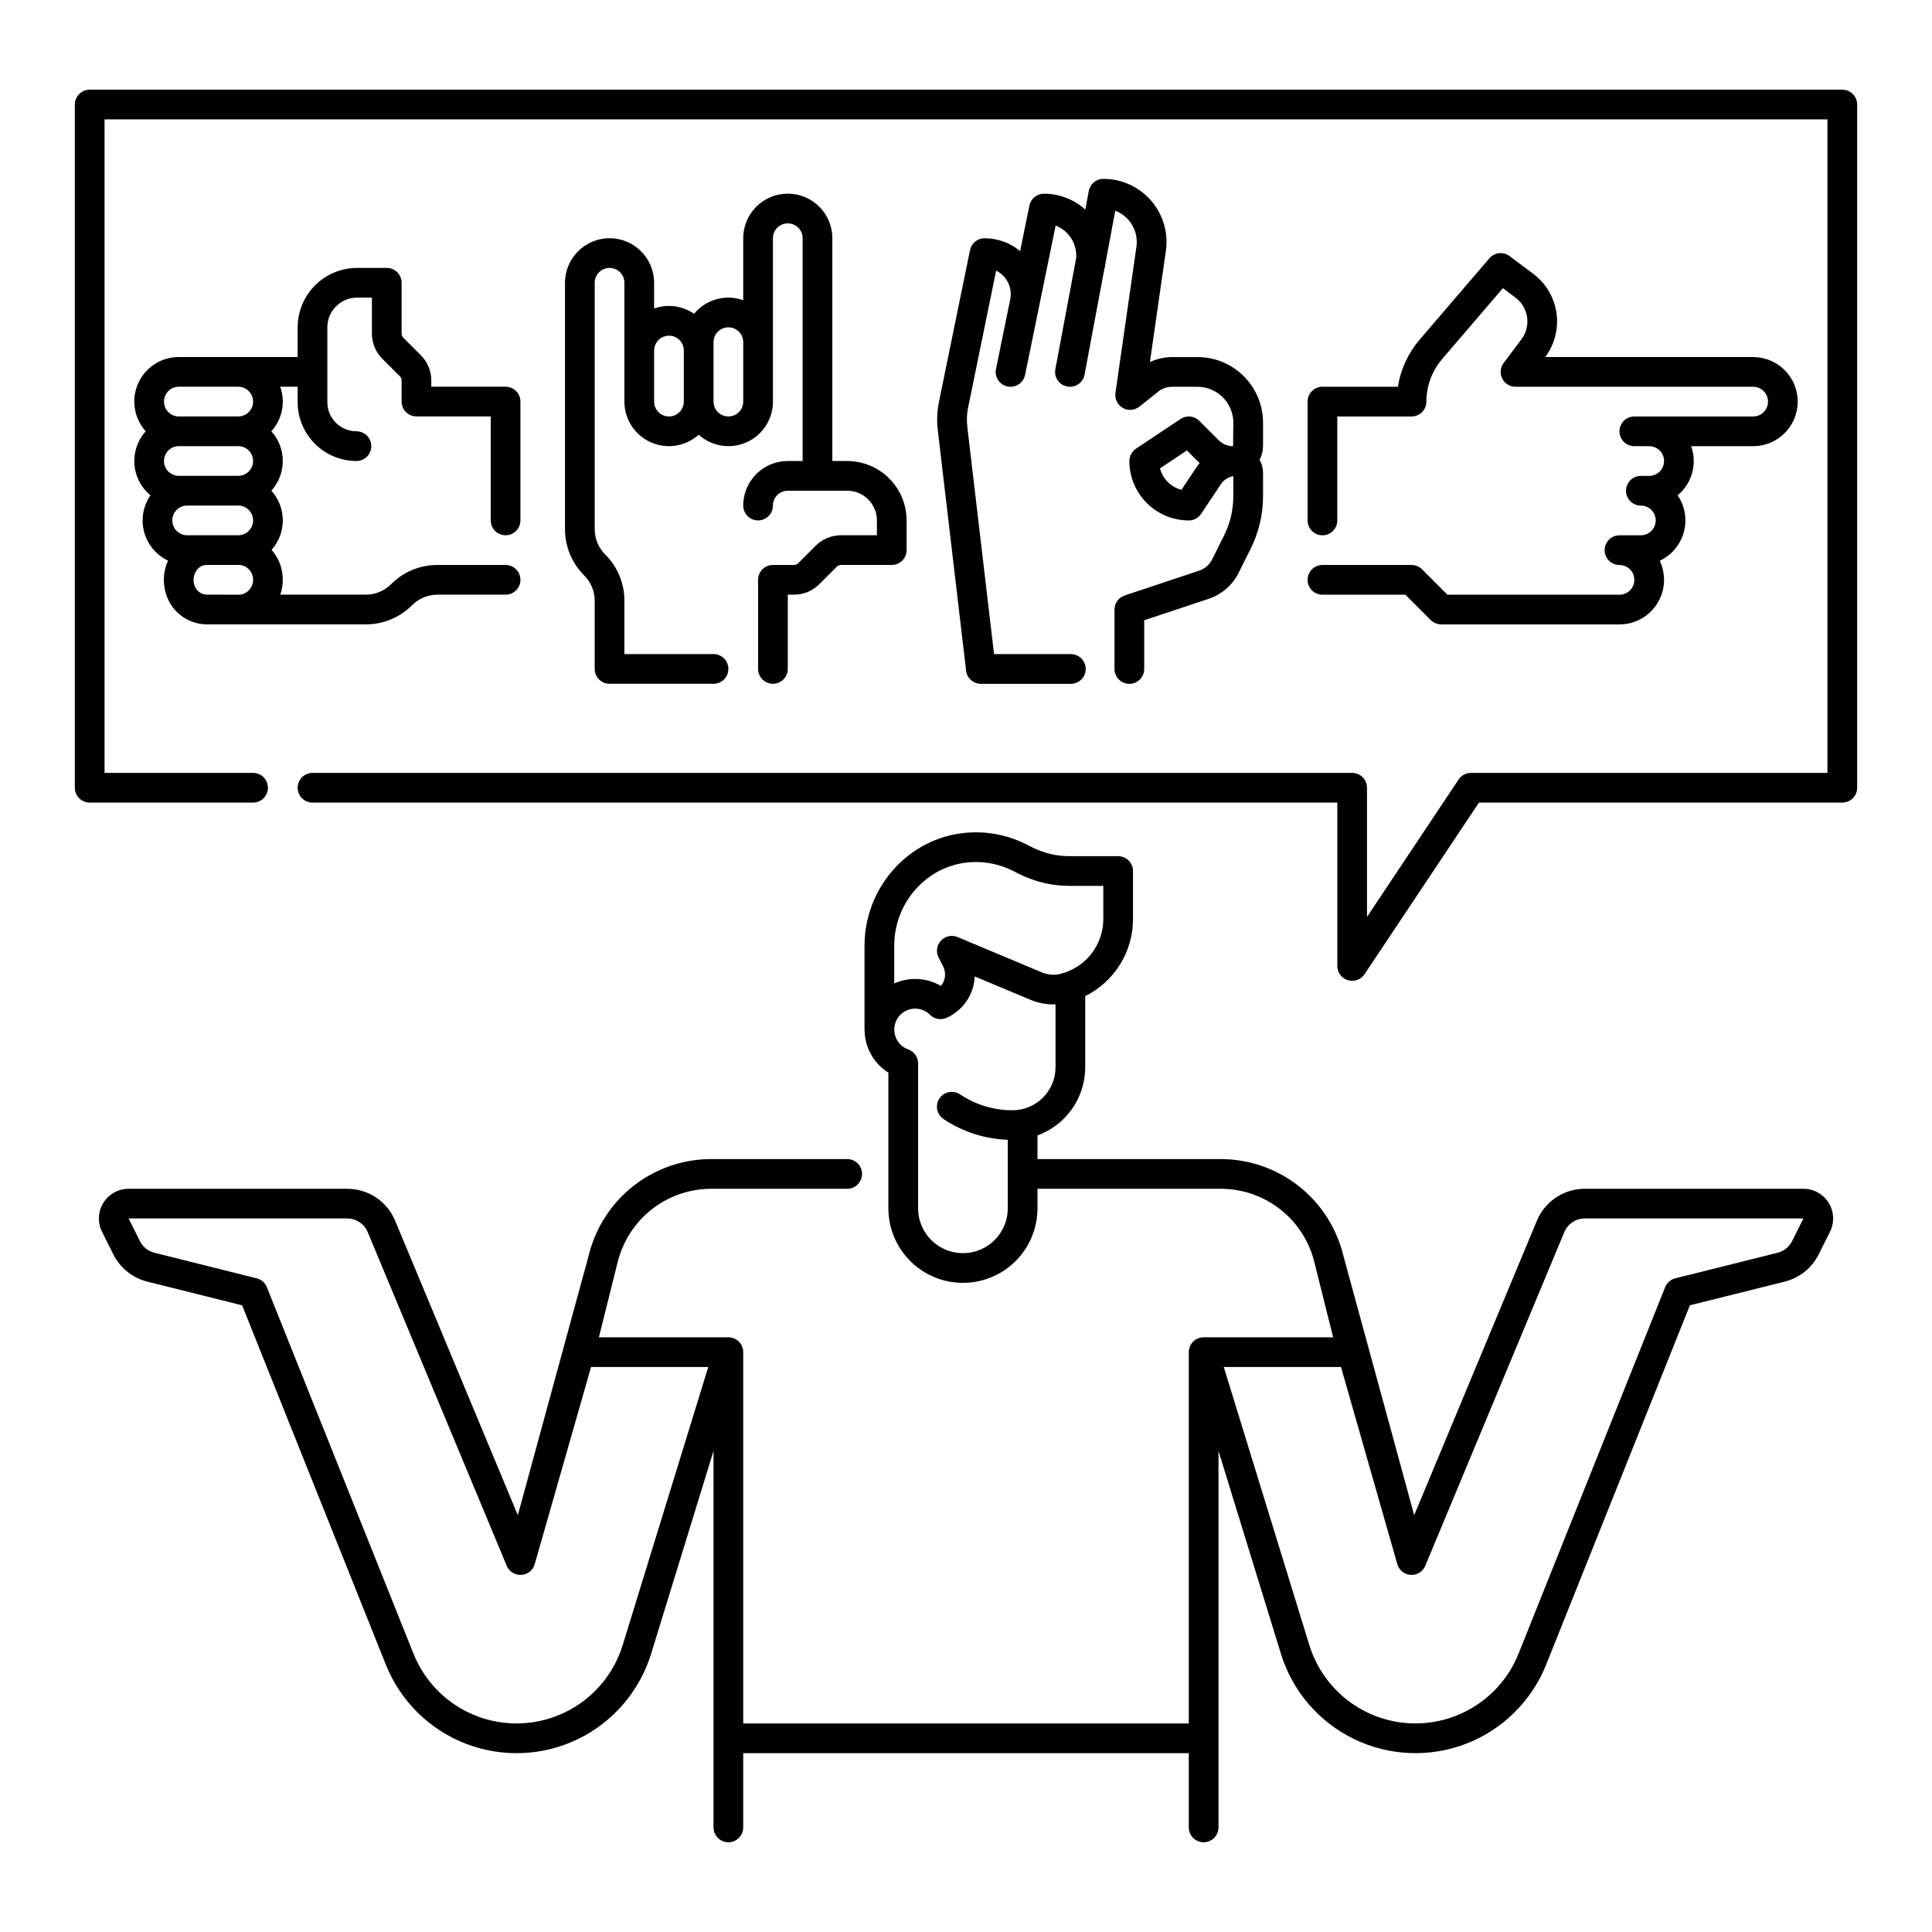 <?xml version="1.0" encoding="UTF-8"?>
<!-- The Best Svg Icon site in the world: iconSvg.co, Visit us! https://iconsvg.co -->
<svg fill="#000000" width="800px" height="800px" version="1.1" viewBox="144 144 512 512" xmlns="http://www.w3.org/2000/svg">
 <g>
  <path d="m621.92 459.04h-57.918c-5.566-0.012-10.586 3.336-12.719 8.477l-32.508 78.023-18.84-69.035c-1.801-7.242-5.977-13.668-11.859-18.262-5.879-4.594-13.129-7.082-20.594-7.074h-48.539v-6.262c3.707-1.355 6.906-3.816 9.172-7.051 2.262-3.234 3.477-7.082 3.484-11.027v-18.848c3.812-1.891 7.019-4.812 9.254-8.434 2.238-3.621 3.418-7.797 3.402-12.055v-12.66c0-1.047-0.414-2.047-1.152-2.785-0.738-0.738-1.738-1.152-2.781-1.152h-12.941c-3.367-0.004-6.691-0.789-9.703-2.289l-1.828-0.914c-2.047-1.027-4.207-1.809-6.438-2.332-3.625-0.852-7.383-1.016-11.066-0.477-14.391 2.09-25.238 14.875-25.238 29.738v22.234h0.023-0.004c-0.016 4.637 2.371 8.949 6.305 11.398v35.965c0 7.059 3.766 13.578 9.879 17.109 6.113 3.527 13.645 3.527 19.758 0 6.109-3.531 9.875-10.051 9.875-17.109v-5.18h48.539c5.707-0.008 11.25 1.898 15.75 5.41 4.496 3.512 7.688 8.426 9.066 13.965l4.996 19.984h-34.316c-2.176 0-3.938 1.762-3.938 3.938v98.398h-118.08v-98.398c0-1.047-0.414-2.047-1.152-2.785-0.738-0.738-1.738-1.152-2.781-1.152h-34.32l4.996-19.984c1.379-5.535 4.57-10.453 9.07-13.965 4.496-3.512 10.039-5.418 15.746-5.41h35.996c2.172 0 3.934-1.762 3.934-3.938 0-2.172-1.762-3.934-3.934-3.934h-35.996c-7.461-0.008-14.711 2.481-20.594 7.074s-10.059 11.02-11.859 18.262l-18.836 69.035-32.508-78.023h-0.004c-2.133-5.141-7.152-8.488-12.719-8.477h-57.918c-2.727 0-5.262 1.41-6.695 3.734-1.438 2.32-1.566 5.219-0.348 7.656l3 6.004h0.004c1.797 3.598 5.078 6.231 8.98 7.207l25.145 6.285 38.094 95.238c3.844 9.609 11.512 17.191 21.164 20.93 9.656 3.738 20.43 3.297 29.742-1.219 9.316-4.516 16.336-12.703 19.379-22.598l16.543-53.77v99.781c0 2.172 1.762 3.934 3.938 3.934 2.172 0 3.934-1.762 3.934-3.934v-19.684h118.08v19.684c0 2.172 1.762 3.934 3.938 3.934 2.172 0 3.934-1.762 3.934-3.934v-99.781l16.543 53.766c3.043 9.895 10.062 18.078 19.379 22.594 9.316 4.516 20.09 4.961 29.742 1.223 9.652-3.738 17.32-11.32 21.164-20.934l38.094-95.238 25.148-6.277c3.902-0.977 7.184-3.609 8.98-7.207l3-6.004v0.004c1.219-2.441 1.09-5.34-0.344-7.66-1.438-2.32-3.969-3.734-6.699-3.734zm-240.94-64.414c0-10.98 7.953-20.418 18.5-21.949h-0.004c2.711-0.398 5.473-0.281 8.141 0.348 1.629 0.383 3.211 0.953 4.707 1.703l1.836 0.918c4.106 2.047 8.633 3.117 13.223 3.121h9.004v8.727c0.012 3.398-1.129 6.699-3.238 9.359-2.109 2.664-5.062 4.527-8.371 5.289-1.609 0.336-3.277 0.16-4.781-0.5l-22.23-9.312v0.004c-1.523-0.641-3.281-0.262-4.406 0.949-1.125 1.207-1.375 2.988-0.625 4.461l1.215 2.402c0.848 1.676 0.613 3.699-0.598 5.137-2.059-1.215-4.41-1.855-6.805-1.848h-0.27c-1.828 0.031-3.629 0.438-5.297 1.191zm26.613 77.992c-3.398 3.398-8.512 4.418-12.949 2.578-4.441-1.84-7.34-6.176-7.336-10.98v-38.406c0-1.668-1.055-3.156-2.629-3.711-0.867-0.305-1.645-0.824-2.262-1.504-1.895-2.148-1.883-5.371 0.027-7.504 1.027-1.113 2.461-1.758 3.973-1.789 1.512-0.031 2.973 0.559 4.039 1.629 1.152 1.148 2.887 1.473 4.375 0.816 3.148-1.398 5.586-4.019 6.754-7.262 0.426-1.195 0.668-2.449 0.719-3.715l14.645 6.133c2.141 0.91 4.453 1.344 6.777 1.27v16.656c-0.008 6.297-5.109 11.398-11.406 11.402-4.945 0.008-9.785-1.453-13.895-4.207-1.805-1.207-4.25-0.723-5.461 1.082-1.207 1.809-0.723 4.254 1.082 5.461 5.055 3.379 10.949 5.277 17.023 5.492v18.16c0.008 3.152-1.242 6.176-3.477 8.398zm-98.57 107.34c-2.402 7.805-7.941 14.262-15.289 17.824-7.348 3.566-15.848 3.914-23.465 0.965s-13.664-8.93-16.699-16.516l-38.844-97.105c-0.469-1.172-1.473-2.051-2.699-2.356l-27.098-6.773v-0.004c-1.672-0.414-3.078-1.543-3.848-3.086l-3-6h57.918c2.387-0.004 4.539 1.43 5.453 3.633l36.836 88.41c0.645 1.543 2.191 2.512 3.863 2.414 1.668-0.098 3.094-1.238 3.555-2.848l14.93-52.25h31.062zm309.9-107.05c-0.77 1.543-2.176 2.668-3.848 3.086l-27.098 6.773c-1.227 0.305-2.231 1.184-2.699 2.356l-38.844 97.105c-3.031 7.586-9.082 13.566-16.699 16.516-7.613 2.949-16.113 2.602-23.465-0.965-7.348-3.562-12.887-10.02-15.289-17.824l-22.672-73.691h31.062l14.93 52.25h-0.004c0.461 1.609 1.887 2.754 3.555 2.848 1.672 0.098 3.219-0.867 3.863-2.414l36.836-88.41h0.004c0.91-2.203 3.062-3.637 5.449-3.633h57.918z"/>
  <path d="m187.75 300.46c1.102 5.191 5.652 8.93 10.957 9.004h42.219c4.613 0.016 9.035-1.816 12.285-5.086 1.781-1.789 4.199-2.793 6.723-2.785h18.047c2.176 0 3.938-1.762 3.938-3.934 0-2.176-1.762-3.938-3.938-3.938h-18.047c-4.613-0.012-9.035 1.82-12.285 5.09-1.777 1.785-4.199 2.789-6.723 2.781h-22.641c0.434-1.266 0.656-2.598 0.656-3.934 0.008-2.922-1.043-5.746-2.961-7.949 3.977-4.477 3.945-11.227-0.07-15.668 4.043-4.469 4.043-11.273 0-15.746 2.902-3.199 3.805-7.738 2.344-11.809h4.625v4.102c0.004 4.133 1.648 8.09 4.566 11.012 2.922 2.922 6.883 4.562 11.012 4.57 2.176 0 3.938-1.766 3.938-3.938 0-2.176-1.762-3.938-3.938-3.938-4.254-0.004-7.703-3.453-7.707-7.707v-19.844c0.004-4.344 3.527-7.867 7.871-7.871h3.938v9.504-0.004c-0.008 2.523 0.996 4.941 2.781 6.719l4.613 4.613c0.309 0.305 0.477 0.719 0.477 1.152v5.566c0 1.043 0.414 2.047 1.152 2.785 0.738 0.738 1.738 1.152 2.785 1.152h19.68v27.551c0 2.176 1.762 3.938 3.934 3.938 2.176 0 3.938-1.762 3.938-3.938v-31.488c0-1.043-0.414-2.043-1.152-2.781-0.738-0.738-1.738-1.156-2.785-1.156h-19.68v-1.629c0.008-2.519-0.992-4.941-2.781-6.719l-4.613-4.613c-0.305-0.305-0.477-0.719-0.477-1.152v-13.438c0-1.043-0.414-2.043-1.152-2.781-0.738-0.738-1.738-1.152-2.785-1.152h-7.871c-4.172 0.004-8.176 1.664-11.125 4.613-2.953 2.953-4.613 6.953-4.617 11.129v7.871h-31.488c-4.66-0.008-8.887 2.731-10.785 6.988-1.898 4.258-1.113 9.23 2.008 12.691-2.152 2.387-3.234 5.547-3 8.75 0.238 3.207 1.773 6.172 4.254 8.215-1.953 2.844-2.562 6.402-1.668 9.73 0.898 3.332 3.211 6.102 6.328 7.578-1.133 2.473-1.406 5.25-0.777 7.891zm10.957 1.133c-1.641-0.09-3.004-1.301-3.293-2.922-0.312-1.277-0.023-2.633 0.789-3.672 0.594-0.789 1.52-1.262 2.508-1.277h8.957c1.957 0.281 3.41 1.957 3.41 3.938 0 1.977-1.453 3.652-3.41 3.934zm-5.109-15.742h0.004c-2.176 0-3.938-1.762-3.938-3.938 0-2.172 1.762-3.938 3.938-3.938h13.531c2.176 0 3.938 1.766 3.938 3.938 0 2.176-1.762 3.938-3.938 3.938zm-2.207-15.746c-2.176 0-3.938-1.762-3.938-3.934 0-2.176 1.762-3.938 3.938-3.938h15.742c2.176 0 3.938 1.762 3.938 3.938 0 2.172-1.762 3.934-3.938 3.934zm0-23.617h15.742c2.176 0 3.938 1.766 3.938 3.938 0 2.176-1.762 3.938-3.938 3.938h-15.742c-2.176 0-3.938-1.762-3.938-3.938 0-2.172 1.762-3.938 3.938-3.938z"/>
  <path d="m305.54 207.13c-6.519 0.008-11.801 5.289-11.809 11.809v65.281c-0.012 4.613 1.82 9.035 5.09 12.289 1.785 1.777 2.789 4.195 2.781 6.719v18.047c0 1.043 0.414 2.047 1.152 2.785s1.742 1.152 2.785 1.152h27.551c2.176 0 3.938-1.762 3.938-3.938 0-2.172-1.762-3.934-3.938-3.934h-23.617v-14.113c0.016-4.613-1.82-9.035-5.086-12.289-1.789-1.777-2.793-4.195-2.785-6.719v-65.281c0-2.172 1.762-3.934 3.938-3.934 2.172 0 3.934 1.762 3.934 3.934v31.488c-0.008 4.66 2.731 8.887 6.988 10.785 4.258 1.898 9.23 1.113 12.691-2.008 3.465 3.121 8.438 3.906 12.695 2.008 4.254-1.898 6.996-6.125 6.988-10.785v-43.297c0-2.172 1.762-3.934 3.934-3.934 2.176 0 3.938 1.762 3.938 3.934v59.039h-3.938v0.004c-6.519 0.004-11.801 5.289-11.809 11.805 0 2.176 1.762 3.938 3.938 3.938 2.172 0 3.938-1.762 3.938-3.938 0-2.172 1.762-3.934 3.934-3.934h15.746c4.344 0.004 7.867 3.527 7.871 7.871v3.938h-9.504c-2.519-0.008-4.941 0.996-6.719 2.781l-4.609 4.609c-0.305 0.309-0.723 0.48-1.152 0.48h-5.566c-2.176 0-3.938 1.762-3.938 3.938v23.617-0.004c0 2.176 1.762 3.938 3.938 3.938 2.172 0 3.934-1.762 3.934-3.938v-19.68h1.633c2.519 0.008 4.941-0.996 6.719-2.781l4.609-4.609v-0.004c0.305-0.305 0.719-0.477 1.152-0.477h13.441c1.043 0 2.043-0.414 2.781-1.152 0.738-0.738 1.152-1.738 1.152-2.785v-7.871c-0.004-4.176-1.664-8.176-4.617-11.129-2.949-2.949-6.953-4.609-11.125-4.613h-3.938v-59.043c0-6.519-5.285-11.809-11.809-11.809-6.519 0-11.809 5.289-11.809 11.809v16.434c-4.664-1.672-9.879-0.234-13.027 3.598-2.777-1.918-6.242-2.547-9.516-1.723-0.367 0.09-0.723 0.203-1.07 0.328v-6.828c-0.008-6.519-5.293-11.801-11.809-11.809zm27.551 27.551v0.004c0-2.176 1.762-3.938 3.938-3.938 2.172 0 3.934 1.762 3.934 3.938v15.742c0 2.176-1.762 3.938-3.934 3.938-2.176 0-3.938-1.762-3.938-3.938zm-12.762-1.609v0.004c0.312-0.078 0.637-0.121 0.965-0.121 2.168 0.008 3.926 1.766 3.926 3.938v13.535c0 2.176-1.762 3.938-3.938 3.938-2.172 0-3.934-1.762-3.934-3.938v-13.535c0-1.805 1.227-3.379 2.981-3.816z"/>
  <path d="m573.18 301.6h-45.602l-6.719-6.719c-0.738-0.738-1.742-1.152-2.785-1.152h-23.617c-2.172 0-3.934 1.762-3.934 3.938 0 2.172 1.762 3.934 3.934 3.934h21.984l6.719 6.719h0.004c0.738 0.738 1.738 1.152 2.781 1.152h47.234c4.047 0.004 7.816-2.066 9.98-5.488 2.164-3.422 2.422-7.715 0.688-11.371 3.133-1.469 5.469-4.238 6.383-7.582 0.914-3.34 0.312-6.91-1.641-9.773 3.82-3.148 5.25-8.355 3.582-13.016h16.43c6.523 0 11.809-5.285 11.809-11.809 0-6.519-5.285-11.809-11.809-11.809h-55.102c2.5-3.34 3.574-7.539 2.981-11.672-0.59-4.133-2.793-7.859-6.129-10.367l-6.297-4.723-0.004-0.004c-1.66-1.242-4-0.984-5.348 0.594l-18.492 21.57c-3.039 3.547-5.031 7.863-5.762 12.473h-19.992c-2.172 0-3.934 1.766-3.934 3.938v31.488c0 2.176 1.762 3.938 3.934 3.938 2.176 0 3.938-1.762 3.938-3.938v-27.551h19.68c1.043 0 2.047-0.414 2.785-1.152 0.738-0.738 1.152-1.742 1.152-2.785 0-4.141 1.48-8.145 4.176-11.289l16.094-18.773 3.348 2.512c3.473 2.609 4.176 7.539 1.574 11.02l-4.723 6.297h-0.004c-0.895 1.195-1.035 2.789-0.371 4.121 0.668 1.336 2.031 2.176 3.523 2.176h62.977-0.004c2.176 0 3.938 1.766 3.938 3.938 0 2.176-1.762 3.938-3.938 3.938h-31.488c-2.172 0-3.934 1.762-3.934 3.934 0 2.176 1.762 3.938 3.934 3.938h3.938c2.176 0 3.938 1.762 3.938 3.938 0 2.172-1.762 3.934-3.938 3.934h-2.211c-2.172 0-3.934 1.762-3.934 3.938 0 2.172 1.762 3.934 3.934 3.934 2.176 0 3.938 1.766 3.938 3.938 0 2.176-1.762 3.938-3.938 3.938h-5.66c-2.176 0-3.938 1.762-3.938 3.934 0 2.176 1.762 3.938 3.938 3.938 2.172 0 3.934 1.762 3.934 3.938 0 2.172-1.762 3.934-3.934 3.934z"/>
  <path d="m632.22 167.77h-464.45c-2.172 0-3.938 1.762-3.938 3.938v181.05c0 1.043 0.418 2.047 1.156 2.785 0.738 0.738 1.738 1.152 2.781 1.152h43.297c2.172 0 3.938-1.762 3.938-3.938 0-2.172-1.766-3.934-3.938-3.934h-39.359v-173.19h456.58v173.19h-94.465c-1.316 0-2.547 0.656-3.277 1.75l-24.277 36.418v-34.234c0-1.043-0.414-2.043-1.152-2.781-0.738-0.738-1.738-1.152-2.781-1.152h-275.52c-2.172 0-3.934 1.762-3.934 3.934 0 2.176 1.762 3.938 3.934 3.938h271.59v43.297c0 1.734 1.137 3.262 2.797 3.766 1.66 0.504 3.453-0.141 4.414-1.582l30.32-45.48h96.293c1.043 0 2.047-0.414 2.785-1.152 0.738-0.738 1.152-1.742 1.152-2.785v-181.05c0-1.047-0.414-2.047-1.152-2.785-0.738-0.738-1.742-1.152-2.785-1.152z"/>
  <path d="m478.72 256c0-4.609-1.832-9.027-5.09-12.285-3.258-3.258-7.676-5.09-12.285-5.09h-6.727c-2.031 0.008-4.039 0.461-5.875 1.328l4.223-29.457 0.004 0.004c0.688-4.805-0.742-9.668-3.918-13.336-3.18-3.664-7.793-5.769-12.645-5.769-1.895 0-3.519 1.348-3.867 3.211l-0.926 4.934v-0.004c-3.004-2.707-6.906-4.203-10.949-4.207-1.871 0-3.484 1.316-3.859 3.152l-2.469 12.062 0.004-0.004c-2.648-2.199-5.981-3.402-9.422-3.402-1.871 0-3.481 1.316-3.856 3.148l-8.223 40.195v0.004c-0.504 2.465-0.609 4.992-0.316 7.488l7.504 63.77h-0.004c0.234 1.984 1.914 3.477 3.91 3.477h23.852c2.176 0 3.938-1.762 3.938-3.938 0-2.172-1.762-3.934-3.938-3.934h-20.352l-7.094-60.293 0.004-0.004c-0.199-1.664-0.129-3.348 0.207-4.992l7.434-36.336c2.832 1.395 4.367 4.527 3.734 7.621l-3.769 18.43c-0.207 1.023-0.004 2.09 0.574 2.961 0.574 0.871 1.473 1.477 2.492 1.688 0.262 0.051 0.527 0.078 0.789 0.074 1.871 0 3.481-1.316 3.856-3.148l3.769-18.426v-0.008l4.324-21.141v0.004c3.512 1.363 5.719 4.859 5.445 8.617l-5.519 29.438v0.004c-0.398 2.137 1.008 4.191 3.144 4.594 2.137 0.398 4.195-1.008 4.594-3.144l5.242-27.969c0.059-0.16 0.109-0.324 0.145-0.492 0.062-0.328 0.09-0.656 0.133-0.984l2.621-13.992c3.871 1.477 6.199 5.434 5.609 9.531l-5.559 38.742 0.004 0.004c-0.148 1.031 0.117 2.082 0.742 2.918 0.629 0.836 1.559 1.391 2.594 1.535 0.188 0.027 0.375 0.043 0.562 0.043 0.891-0.004 1.754-0.312 2.449-0.871l0.008 0.008 4.957-3.965-0.004-0.004c1.051-0.836 2.356-1.293 3.695-1.293h6.727c2.519 0 4.938 1.004 6.719 2.785s2.785 4.199 2.785 6.719l-0.066 6.242c-1.434 0.004-2.812-0.566-3.824-1.586l-5.137-5.137v0.004c-1.324-1.328-3.402-1.535-4.965-0.492l-11.809 7.871c-1.094 0.73-1.754 1.961-1.754 3.277 0.008 4.172 1.668 8.176 4.617 11.125 2.953 2.953 6.953 4.613 11.129 4.617 1.316 0 2.543-0.656 3.273-1.754l5.242-7.863c0.758-1.133 1.949-1.902 3.293-2.125v5.352c-0.004 3.59-0.84 7.133-2.441 10.348l-3.191 6.383c-0.699 1.402-1.926 2.469-3.414 2.961l-19.75 6.582c-1.609 0.535-2.691 2.039-2.691 3.734v15.742c0 2.176 1.762 3.938 3.934 3.938 2.176 0 3.938-1.762 3.938-3.938v-12.906l17.059-5.688c3.473-1.145 6.344-3.633 7.969-6.906l3.191-6.383c2.144-4.309 3.266-9.055 3.269-13.867v-6.223c0-1.211-0.309-2.398-0.906-3.457 0.598-1.133 0.906-2.394 0.906-3.676zm-17.711 11.938-3.914 5.867v0.004c-2.789-0.719-4.969-2.898-5.684-5.688l7.129-4.75 2.856 2.856c0.172 0.172 0.348 0.34 0.531 0.504l-0.004-0.004c-0.328 0.387-0.633 0.789-0.914 1.211z"/>
 </g>
</svg>